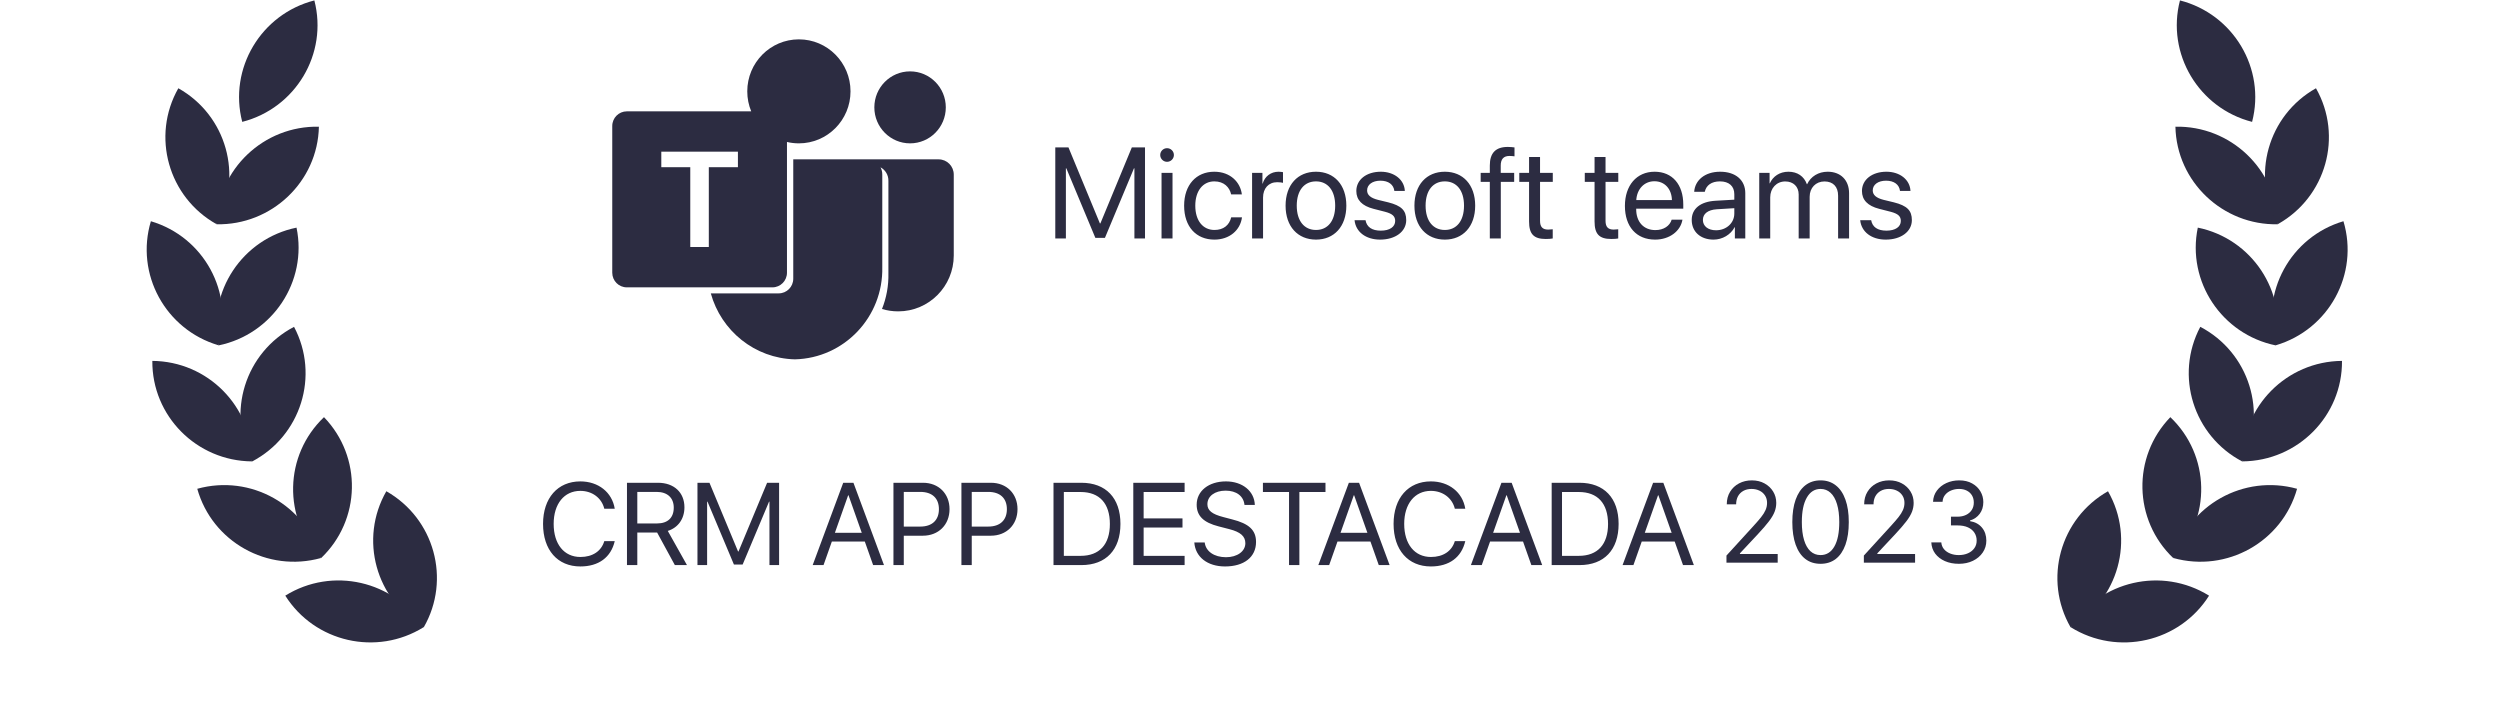 <?xml version="1.0" encoding="UTF-8"?>
<svg xmlns="http://www.w3.org/2000/svg" width="284" height="81" viewBox="0 0 284 81" fill="none">
  <g clip-path="url(#clip0_1_48)">
    <g clip-path="url(#clip1_1_48)">
      <g clip-path="url(#clip2_1_48)">
        <path d="M27.518 13.845C25.947 7.787 29.648 1.601 35.711 0.048C37.283 6.106 33.581 12.292 27.518 13.845ZM24.588 25.478C24.721 19.224 29.972 14.261 36.227 14.393C36.093 20.648 30.843 25.61 24.588 25.478Z" fill="#2C2C41"/>
        <path d="M24.584 25.459C27.678 20.01 25.724 13.091 20.259 10.026C17.164 15.474 19.119 22.394 24.584 25.459ZM24.82 39.24C23.549 33.112 27.553 27.114 33.685 25.859C34.955 31.987 30.951 37.985 24.82 39.24Z" fill="#2C2C41"/>
        <path d="M24.812 39.221C26.609 33.225 23.156 26.912 17.14 25.132C15.343 31.128 18.796 37.441 24.812 39.221ZM28.629 52.429C25.695 46.894 27.851 40.033 33.403 37.128C36.337 42.663 34.181 49.524 28.629 52.429Z" fill="#2C2C41"/>
        <path d="M28.615 52.414C28.664 46.158 23.59 41.046 17.305 40.997C17.256 47.253 22.33 52.365 28.615 52.414ZM36.47 63.405C32.111 58.891 32.261 51.72 36.805 47.389C41.163 51.904 41.013 59.075 36.47 63.405Z" fill="#2C2C41"/>
        <path d="M36.452 63.394C34.761 57.367 28.473 53.845 22.409 55.526C24.101 61.552 30.388 65.074 36.452 63.394ZM48.14 71.258C42.691 68.168 40.768 61.239 43.888 55.805C49.338 58.895 51.26 65.824 48.14 71.258Z" fill="#2C2C41"/>
        <path d="M48.121 71.251C44.784 65.959 37.743 64.345 32.408 67.666C35.745 72.958 42.785 74.573 48.121 71.251ZM255.838 13.845C257.409 7.787 253.708 1.601 247.644 0.048C246.073 6.106 249.774 12.292 255.838 13.845ZM258.766 25.478C258.632 19.223 253.382 14.261 247.128 14.393C247.261 20.648 252.511 25.61 258.766 25.478Z" fill="#2C2C41"/>
        <path d="M258.77 25.459C255.675 20.01 257.63 13.091 263.095 10.026C266.19 15.475 264.235 22.394 258.77 25.459ZM258.534 39.239C259.805 33.112 255.802 27.114 249.67 25.858C248.4 31.986 252.403 37.984 258.534 39.239Z" fill="#2C2C41"/>
        <path d="M258.543 39.221C256.747 33.225 260.199 26.912 266.215 25.131C268.012 31.128 264.559 37.441 258.543 39.221ZM254.728 52.429C257.661 46.893 255.504 40.033 249.953 37.127C247.019 42.663 249.175 49.523 254.728 52.429Z" fill="#2C2C41"/>
        <path d="M254.741 52.413C254.692 46.157 259.767 41.046 266.051 40.997C266.101 47.253 261.027 52.364 254.741 52.413ZM246.887 63.405C251.244 58.89 251.094 51.72 246.551 47.389C242.193 51.904 242.343 59.074 246.887 63.405Z" fill="#2C2C41"/>
        <path d="M246.903 63.394C248.595 57.368 254.882 53.845 260.947 55.526C259.255 61.552 252.968 65.075 246.903 63.394ZM235.217 71.26C240.665 68.17 242.588 61.241 239.468 55.807C234.019 58.897 232.095 65.826 235.217 71.26Z" fill="#2C2C41"/>
        <path d="M235.236 71.253C238.572 65.961 245.613 64.347 250.949 67.668C247.612 72.96 240.571 74.575 235.236 71.253ZM65.928 64.349C68.009 64.349 69.404 63.319 69.835 61.472H68.648C68.309 62.613 67.318 63.273 65.935 63.273C64.076 63.273 62.896 61.809 62.896 59.515C62.896 57.24 64.09 55.763 65.928 55.763C67.272 55.763 68.348 56.566 68.648 57.791H69.835C69.535 55.925 67.976 54.687 65.928 54.687C63.353 54.687 61.69 56.579 61.69 59.515C61.69 62.477 63.333 64.349 65.928 64.349ZM72.398 55.88H74.595C75.808 55.88 76.539 56.547 76.539 57.668C76.539 58.815 75.854 59.463 74.648 59.463H72.398V55.88ZM72.398 60.493H74.648L76.663 64.194H78.039L75.861 60.312C77.041 59.943 77.752 58.932 77.752 57.629C77.752 55.944 76.565 54.843 74.752 54.843H71.224V64.194H72.398V60.493ZM88.505 64.194V54.843H87.143L83.895 62.645H83.843L80.595 54.843H79.232V64.194H80.328V56.988H80.373L83.373 64.129H84.365L87.364 56.988H87.41V64.194H88.505ZM99.188 64.194H100.42L96.951 54.843H95.79L92.32 64.194H93.553L94.499 61.517H98.242L99.188 64.194ZM96.351 56.262H96.39L97.896 60.526H94.844L96.351 56.262ZM101.496 54.843V64.194H102.67V60.856H104.842C106.609 60.856 107.867 59.619 107.867 57.843C107.867 56.074 106.622 54.843 104.855 54.843H101.496ZM102.67 55.88H104.548C105.898 55.88 106.661 56.605 106.661 57.843C106.661 59.087 105.891 59.819 104.548 59.819H102.67V55.88ZM109.217 54.843V64.194H110.391V60.856H112.563C114.33 60.856 115.589 59.619 115.589 57.843C115.589 56.074 114.343 54.843 112.576 54.843H109.217ZM110.391 55.88H112.269C113.619 55.88 114.382 56.605 114.382 57.843C114.382 59.087 113.613 59.819 112.269 59.819H110.391V55.88ZM119.678 54.843V64.194H122.841C125.638 64.194 127.282 62.464 127.282 59.515C127.282 56.573 125.632 54.843 122.841 54.843H119.678ZM120.852 55.892H122.762C124.901 55.892 126.082 57.188 126.082 59.528C126.082 61.848 124.894 63.144 122.762 63.144H120.852V55.892ZM134.572 63.144H129.917V59.93H134.331V58.893H129.917V55.892H134.572V54.843H128.742V64.194H134.572V63.144ZM135.674 61.621C135.786 63.273 137.168 64.349 139.163 64.349C141.329 64.349 142.686 63.28 142.686 61.569C142.686 60.228 141.896 59.483 139.947 58.996L138.961 58.737C137.683 58.407 137.161 57.986 137.161 57.279C137.161 56.365 138.009 55.737 139.229 55.737C140.454 55.737 141.27 56.352 141.374 57.357H142.548C142.495 55.789 141.14 54.687 139.268 54.687C137.311 54.687 135.942 55.776 135.942 57.331C135.942 58.601 136.711 59.359 138.447 59.8L139.652 60.111C140.918 60.435 141.472 60.921 141.472 61.712C141.472 62.632 140.547 63.3 139.274 63.3C137.931 63.3 136.965 62.632 136.855 61.621H135.674ZM147.609 64.194V55.892H150.575V54.843H143.468V55.892H146.434V64.194H147.609ZM156.628 64.194H157.86L154.391 54.843H153.23L149.761 64.194H150.993L151.939 61.517H155.682L156.628 64.194ZM153.791 56.262H153.83L155.337 60.526H152.284L153.791 56.262ZM162.549 64.349C164.63 64.349 166.026 63.319 166.456 61.472H165.269C164.93 62.613 163.938 63.273 162.556 63.273C160.697 63.273 159.517 61.809 159.517 59.515C159.517 57.24 160.71 55.763 162.549 55.763C163.892 55.763 164.969 56.566 165.269 57.791H166.456C166.156 55.925 164.597 54.687 162.549 54.687C159.973 54.687 158.31 56.579 158.31 59.515C158.31 62.477 159.953 64.349 162.549 64.349ZM173.962 64.194H175.194L171.724 54.843H170.564L167.094 64.194H168.327L169.273 61.517H173.016L173.962 64.194ZM171.124 56.262H171.164L172.67 60.526H169.619L171.124 56.262ZM176.27 54.843V64.194H179.433C182.231 64.194 183.874 62.464 183.874 59.515C183.874 56.573 182.224 54.843 179.433 54.843H176.27ZM177.444 55.892H179.354C181.493 55.892 182.674 57.188 182.674 59.528C182.674 61.848 181.488 63.144 179.354 63.144H177.444V55.892ZM191.191 64.194H192.423L188.954 54.843H187.793L184.324 64.194H185.557L186.502 61.517H190.245L191.191 64.194ZM188.354 56.262H188.393L189.9 60.526H186.848L188.354 56.262ZM103.384 16.285C105.626 16.285 107.443 14.455 107.443 12.197C107.443 9.939 105.626 8.108 103.384 8.108C101.143 8.108 99.325 9.939 99.325 12.197C99.325 14.455 101.143 16.285 103.384 16.285ZM106.632 18.103H90.114V31.661C90.114 32.582 89.375 33.327 88.461 33.327H80.747C81.916 37.559 85.718 40.71 90.302 40.822C95.916 40.684 100.357 35.992 100.227 30.336V19.851C100.234 19.546 100.161 19.257 100.027 19.006C100.573 19.301 100.939 19.886 100.923 20.552V31.039C100.956 32.475 100.695 33.847 100.194 35.101C100.772 35.276 101.383 35.371 102.016 35.371H102.046C105.525 35.371 108.347 32.529 108.347 29.024V19.83C108.345 18.876 107.577 18.103 106.632 18.103Z" fill="#2C2C41"/>
        <path d="M90.754 4.471C87.515 4.471 84.89 7.115 84.89 10.378C84.89 11.183 85.05 11.951 85.339 12.65H71.206C70.292 12.65 69.552 13.396 69.552 14.316V30.977C69.552 31.898 70.292 32.643 71.206 32.643H87.746C88.66 32.643 89.4 31.898 89.4 30.977V16.127C89.835 16.231 90.287 16.285 90.754 16.285C93.993 16.285 96.618 13.641 96.618 10.378C96.618 7.115 93.993 4.471 90.754 4.471ZM83.828 18.992H80.521V28.062H78.415V18.992H75.124V17.232H83.828V18.992ZM130.073 27.091V16.748H128.575L125.005 25.378H124.948L121.379 16.748H119.881V27.091H121.085V19.121H121.135L124.432 27.02H125.521L128.819 19.121H128.869V27.091H130.073ZM131.951 27.091H133.198V19.637H131.951V27.091ZM132.574 18.383C133.004 18.383 133.355 18.031 133.355 17.608C133.355 17.178 133.004 16.834 132.574 16.834C132.151 16.834 131.8 17.178 131.8 17.608C131.8 18.031 132.151 18.383 132.574 18.383ZM141.075 22.081C140.918 20.741 139.807 19.508 137.943 19.508C135.885 19.508 134.517 21.013 134.517 23.364C134.517 25.765 135.893 27.22 137.958 27.22C139.649 27.22 140.895 26.174 141.09 24.69H139.864C139.649 25.586 138.982 26.124 137.964 26.124C136.674 26.124 135.785 25.099 135.785 23.364C135.785 21.672 136.66 20.605 137.95 20.605C139.047 20.605 139.678 21.271 139.857 22.081H141.075ZM142.237 27.091H143.483V22.447C143.483 21.393 144.114 20.698 145.082 20.698C145.383 20.698 145.648 20.734 145.749 20.769V19.558C145.648 19.544 145.462 19.508 145.247 19.508C144.372 19.508 143.684 20.031 143.441 20.855H143.412V19.637H142.237V27.091ZM149.497 27.22C151.554 27.22 152.944 25.736 152.944 23.364C152.944 20.984 151.554 19.508 149.497 19.508C147.433 19.508 146.042 20.984 146.042 23.364C146.042 25.736 147.433 27.22 149.497 27.22ZM149.497 26.124C148.179 26.124 147.311 25.12 147.311 23.364C147.311 21.608 148.179 20.605 149.497 20.605C150.815 20.605 151.677 21.608 151.677 23.364C151.677 25.12 150.815 26.124 149.497 26.124ZM154.078 21.694C154.078 22.712 154.722 23.386 156.034 23.723L157.345 24.059C158.184 24.282 158.492 24.568 158.492 25.099C158.492 25.772 157.869 26.202 156.858 26.202C155.848 26.202 155.26 25.787 155.123 25.013H153.877C154.005 26.331 155.145 27.22 156.779 27.22C158.521 27.22 159.747 26.303 159.747 25.005C159.747 23.909 159.202 23.364 157.697 22.984L156.543 22.705C155.697 22.49 155.303 22.146 155.303 21.63C155.303 20.977 155.904 20.526 156.815 20.526C157.732 20.526 158.313 20.97 158.399 21.687H159.589C159.532 20.425 158.399 19.508 156.858 19.508C155.217 19.508 154.078 20.418 154.078 21.694ZM164.133 27.22C166.19 27.22 167.581 25.736 167.581 23.364C167.581 20.984 166.19 19.508 164.133 19.508C162.069 19.508 160.679 20.984 160.679 23.364C160.679 25.736 162.069 27.22 164.133 27.22ZM164.133 26.124C162.814 26.124 161.948 25.12 161.948 23.364C161.948 21.608 162.814 20.605 164.133 20.605C165.452 20.605 166.312 21.608 166.312 23.364C166.312 25.12 165.452 26.124 164.133 26.124ZM169.243 27.091H170.491V20.662H172.01V19.637H170.483V18.813C170.483 18.074 170.807 17.716 171.48 17.716C171.688 17.716 171.895 17.738 172.047 17.759V16.748C171.867 16.72 171.567 16.691 171.287 16.691C169.91 16.691 169.243 17.372 169.243 18.805V19.637H168.204V20.662H169.243V27.091ZM173.702 17.838V19.637H172.591V20.662H173.702V25.156C173.702 26.59 174.232 27.148 175.601 27.148C175.895 27.148 176.239 27.127 176.39 27.091V26.045C176.304 26.059 176.017 26.081 175.873 26.081C175.235 26.081 174.949 25.772 174.949 25.091V20.662H176.397V19.637H174.949V17.838H173.702ZM181.142 17.838V19.637H180.031V20.662H181.142V25.156C181.142 26.59 181.672 27.148 183.041 27.148C183.335 27.148 183.679 27.127 183.83 27.091V26.045C183.743 26.059 183.457 26.081 183.313 26.081C182.675 26.081 182.389 25.772 182.389 25.091V20.662H183.837V19.637H182.389V17.838H181.142ZM187.944 20.59C189.12 20.59 189.901 21.479 189.93 22.726H185.88C185.959 21.486 186.775 20.59 187.944 20.59ZM189.901 24.955C189.693 25.658 188.998 26.138 188.051 26.138C186.711 26.138 185.872 25.199 185.872 23.773V23.701H191.22V23.228C191.22 20.97 189.98 19.508 187.965 19.508C185.909 19.508 184.59 21.078 184.59 23.393C184.59 25.736 185.887 27.22 188.023 27.22C189.65 27.22 190.911 26.26 191.127 24.955H189.901ZM194.94 26.159C194.043 26.159 193.449 25.694 193.449 24.984C193.449 24.282 194.022 23.837 195.025 23.773L197.018 23.651V24.26C197.018 25.335 196.115 26.159 194.94 26.159ZM194.66 27.22C195.663 27.22 196.61 26.661 197.054 25.808H197.082V27.091H198.265V21.938C198.265 20.454 197.161 19.508 195.412 19.508C193.649 19.508 192.545 20.497 192.46 21.787H193.663C193.821 21.056 194.423 20.605 195.384 20.605C196.417 20.605 197.018 21.149 197.018 22.06V22.683L194.882 22.805C193.162 22.905 192.18 23.708 192.18 24.984C192.18 26.324 193.177 27.22 194.66 27.22ZM199.849 27.091H201.097V22.418C201.097 21.386 201.813 20.612 202.802 20.612C203.727 20.612 204.329 21.2 204.329 22.095V27.091H205.577V22.353C205.577 21.343 206.271 20.612 207.261 20.612C208.242 20.612 208.809 21.214 208.809 22.232V27.091H210.055V21.945C210.055 20.468 209.102 19.508 207.627 19.508C206.58 19.508 205.705 20.038 205.29 20.927H205.261C204.939 20.024 204.185 19.508 203.168 19.508C202.164 19.508 201.404 20.038 201.053 20.827H201.024V19.637H199.849V27.091ZM211.518 21.694C211.518 22.712 212.163 23.386 213.474 23.723L214.787 24.059C215.625 24.282 215.933 24.568 215.933 25.099C215.933 25.772 215.31 26.202 214.299 26.202C213.289 26.202 212.701 25.787 212.564 25.013H211.318C211.447 26.331 212.587 27.22 214.22 27.22C215.962 27.22 217.188 26.303 217.188 25.005C217.188 23.909 216.643 23.364 215.138 22.984L213.983 22.705C213.138 22.49 212.743 22.146 212.743 21.63C212.743 20.977 213.345 20.526 214.257 20.526C215.173 20.526 215.754 20.97 215.84 21.687H217.03C216.972 20.425 215.84 19.508 214.299 19.508C212.658 19.508 211.518 20.418 211.518 21.694Z" fill="#2C2C41"/>
      </g>
      <path d="M222.531 64.048C221.936 64.048 221.406 63.946 220.941 63.741C220.478 63.537 220.11 63.253 219.837 62.89C219.567 62.524 219.42 62.099 219.396 61.615H220.531C220.555 61.913 220.657 62.169 220.837 62.385C221.017 62.599 221.253 62.764 221.544 62.881C221.836 62.998 222.158 63.057 222.513 63.057C222.909 63.057 223.26 62.987 223.567 62.849C223.873 62.711 224.113 62.519 224.287 62.273C224.462 62.027 224.549 61.741 224.549 61.417C224.549 61.078 224.465 60.779 224.296 60.521C224.128 60.259 223.882 60.055 223.558 59.908C223.233 59.761 222.837 59.687 222.369 59.687H221.63V58.696H222.369C222.735 58.696 223.056 58.63 223.333 58.498C223.612 58.366 223.829 58.18 223.986 57.94C224.145 57.699 224.224 57.417 224.224 57.093C224.224 56.781 224.155 56.509 224.017 56.278C223.879 56.046 223.684 55.866 223.432 55.737C223.182 55.608 222.888 55.543 222.549 55.543C222.23 55.543 221.93 55.602 221.648 55.719C221.369 55.833 221.14 56 220.963 56.219C220.786 56.435 220.69 56.696 220.675 57.003H219.594C219.612 56.519 219.758 56.096 220.031 55.732C220.304 55.366 220.661 55.081 221.103 54.877C221.547 54.672 222.035 54.57 222.567 54.57C223.137 54.57 223.627 54.686 224.035 54.917C224.444 55.145 224.757 55.447 224.977 55.822C225.196 56.198 225.305 56.603 225.305 57.039C225.305 57.558 225.169 58.001 224.896 58.367C224.625 58.734 224.257 58.988 223.792 59.129V59.201C224.375 59.297 224.829 59.545 225.157 59.944C225.484 60.34 225.648 60.831 225.648 61.417C225.648 61.919 225.511 62.369 225.238 62.768C224.968 63.165 224.598 63.477 224.13 63.705C223.661 63.933 223.128 64.048 222.531 64.048Z" fill="#2C2C41"/>
      <path d="M211.734 63.921V63.111L214.779 59.777C215.136 59.387 215.43 59.048 215.662 58.759C215.893 58.468 216.064 58.195 216.175 57.94C216.289 57.681 216.346 57.411 216.346 57.129C216.346 56.804 216.268 56.524 216.112 56.286C215.959 56.049 215.749 55.866 215.481 55.737C215.214 55.608 214.914 55.543 214.58 55.543C214.226 55.543 213.917 55.617 213.653 55.764C213.391 55.908 213.189 56.111 213.044 56.372C212.903 56.633 212.833 56.94 212.833 57.291H211.77C211.77 56.75 211.894 56.276 212.144 55.868C212.393 55.459 212.732 55.141 213.162 54.913C213.594 54.684 214.079 54.57 214.616 54.57C215.157 54.57 215.636 54.684 216.053 54.913C216.471 55.141 216.798 55.449 217.035 55.836C217.273 56.223 217.391 56.654 217.391 57.129C217.391 57.468 217.33 57.8 217.207 58.124C217.086 58.446 216.876 58.804 216.576 59.201C216.279 59.594 215.866 60.075 215.337 60.642L213.265 62.858V62.931H217.553V63.921H211.734Z" fill="#2C2C41"/>
      <path d="M206.815 64.048C206.136 64.048 205.558 63.863 205.081 63.493C204.603 63.121 204.238 62.582 203.986 61.876C203.734 61.168 203.608 60.312 203.608 59.309C203.608 58.312 203.734 57.461 203.986 56.755C204.241 56.046 204.608 55.506 205.085 55.133C205.566 54.758 206.142 54.57 206.815 54.57C207.488 54.57 208.063 54.758 208.54 55.133C209.021 55.506 209.387 56.046 209.639 56.755C209.894 57.461 210.022 58.312 210.022 59.309C210.022 60.312 209.896 61.168 209.644 61.876C209.391 62.582 209.027 63.121 208.549 63.493C208.072 63.863 207.494 64.048 206.815 64.048ZM206.815 63.057C207.488 63.057 208.01 62.732 208.382 62.084C208.755 61.435 208.941 60.51 208.941 59.309C208.941 58.51 208.855 57.83 208.684 57.268C208.516 56.707 208.273 56.279 207.954 55.985C207.639 55.69 207.259 55.543 206.815 55.543C206.148 55.543 205.627 55.872 205.252 56.53C204.876 57.184 204.689 58.111 204.689 59.309C204.689 60.108 204.773 60.786 204.941 61.345C205.109 61.904 205.351 62.328 205.666 62.62C205.985 62.911 206.367 63.057 206.815 63.057Z" fill="#2C2C41"/>
      <path d="M196.126 63.921V63.111L199.171 59.777C199.528 59.387 199.823 59.048 200.054 58.759C200.285 58.468 200.456 58.195 200.567 57.94C200.681 57.681 200.738 57.411 200.738 57.129C200.738 56.804 200.66 56.524 200.504 56.286C200.351 56.049 200.141 55.866 199.874 55.737C199.606 55.608 199.306 55.543 198.973 55.543C198.618 55.543 198.309 55.617 198.045 55.764C197.784 55.908 197.581 56.111 197.437 56.372C197.296 56.633 197.225 56.94 197.225 57.291H196.162C196.162 56.75 196.287 56.276 196.536 55.868C196.785 55.459 197.124 55.141 197.554 54.913C197.986 54.684 198.471 54.57 199.009 54.57C199.549 54.57 200.028 54.684 200.446 54.913C200.863 55.141 201.19 55.449 201.428 55.836C201.665 56.223 201.783 56.654 201.783 57.129C201.783 57.468 201.722 57.8 201.599 58.124C201.479 58.446 201.268 58.804 200.968 59.201C200.671 59.594 200.258 60.075 199.729 60.642L197.657 62.858V62.931H201.946V63.921H196.126Z" fill="#2C2C41"/>
    </g>
  </g>
  <defs>
    <clipPath id="clip0_1_48">
      <rect width="283.19" height="80" fill="white" transform="translate(0.425 0.048)"/>
    </clipPath>
    <clipPath id="clip1_1_48">
      <rect width="283.19" height="80" fill="white" transform="translate(0.425 0.048)"/>
    </clipPath>
    <clipPath id="clip2_1_48">
      <rect width="261.111" height="80" fill="white" transform="translate(11.464 0.048)"/>
    </clipPath>
  </defs>
</svg>